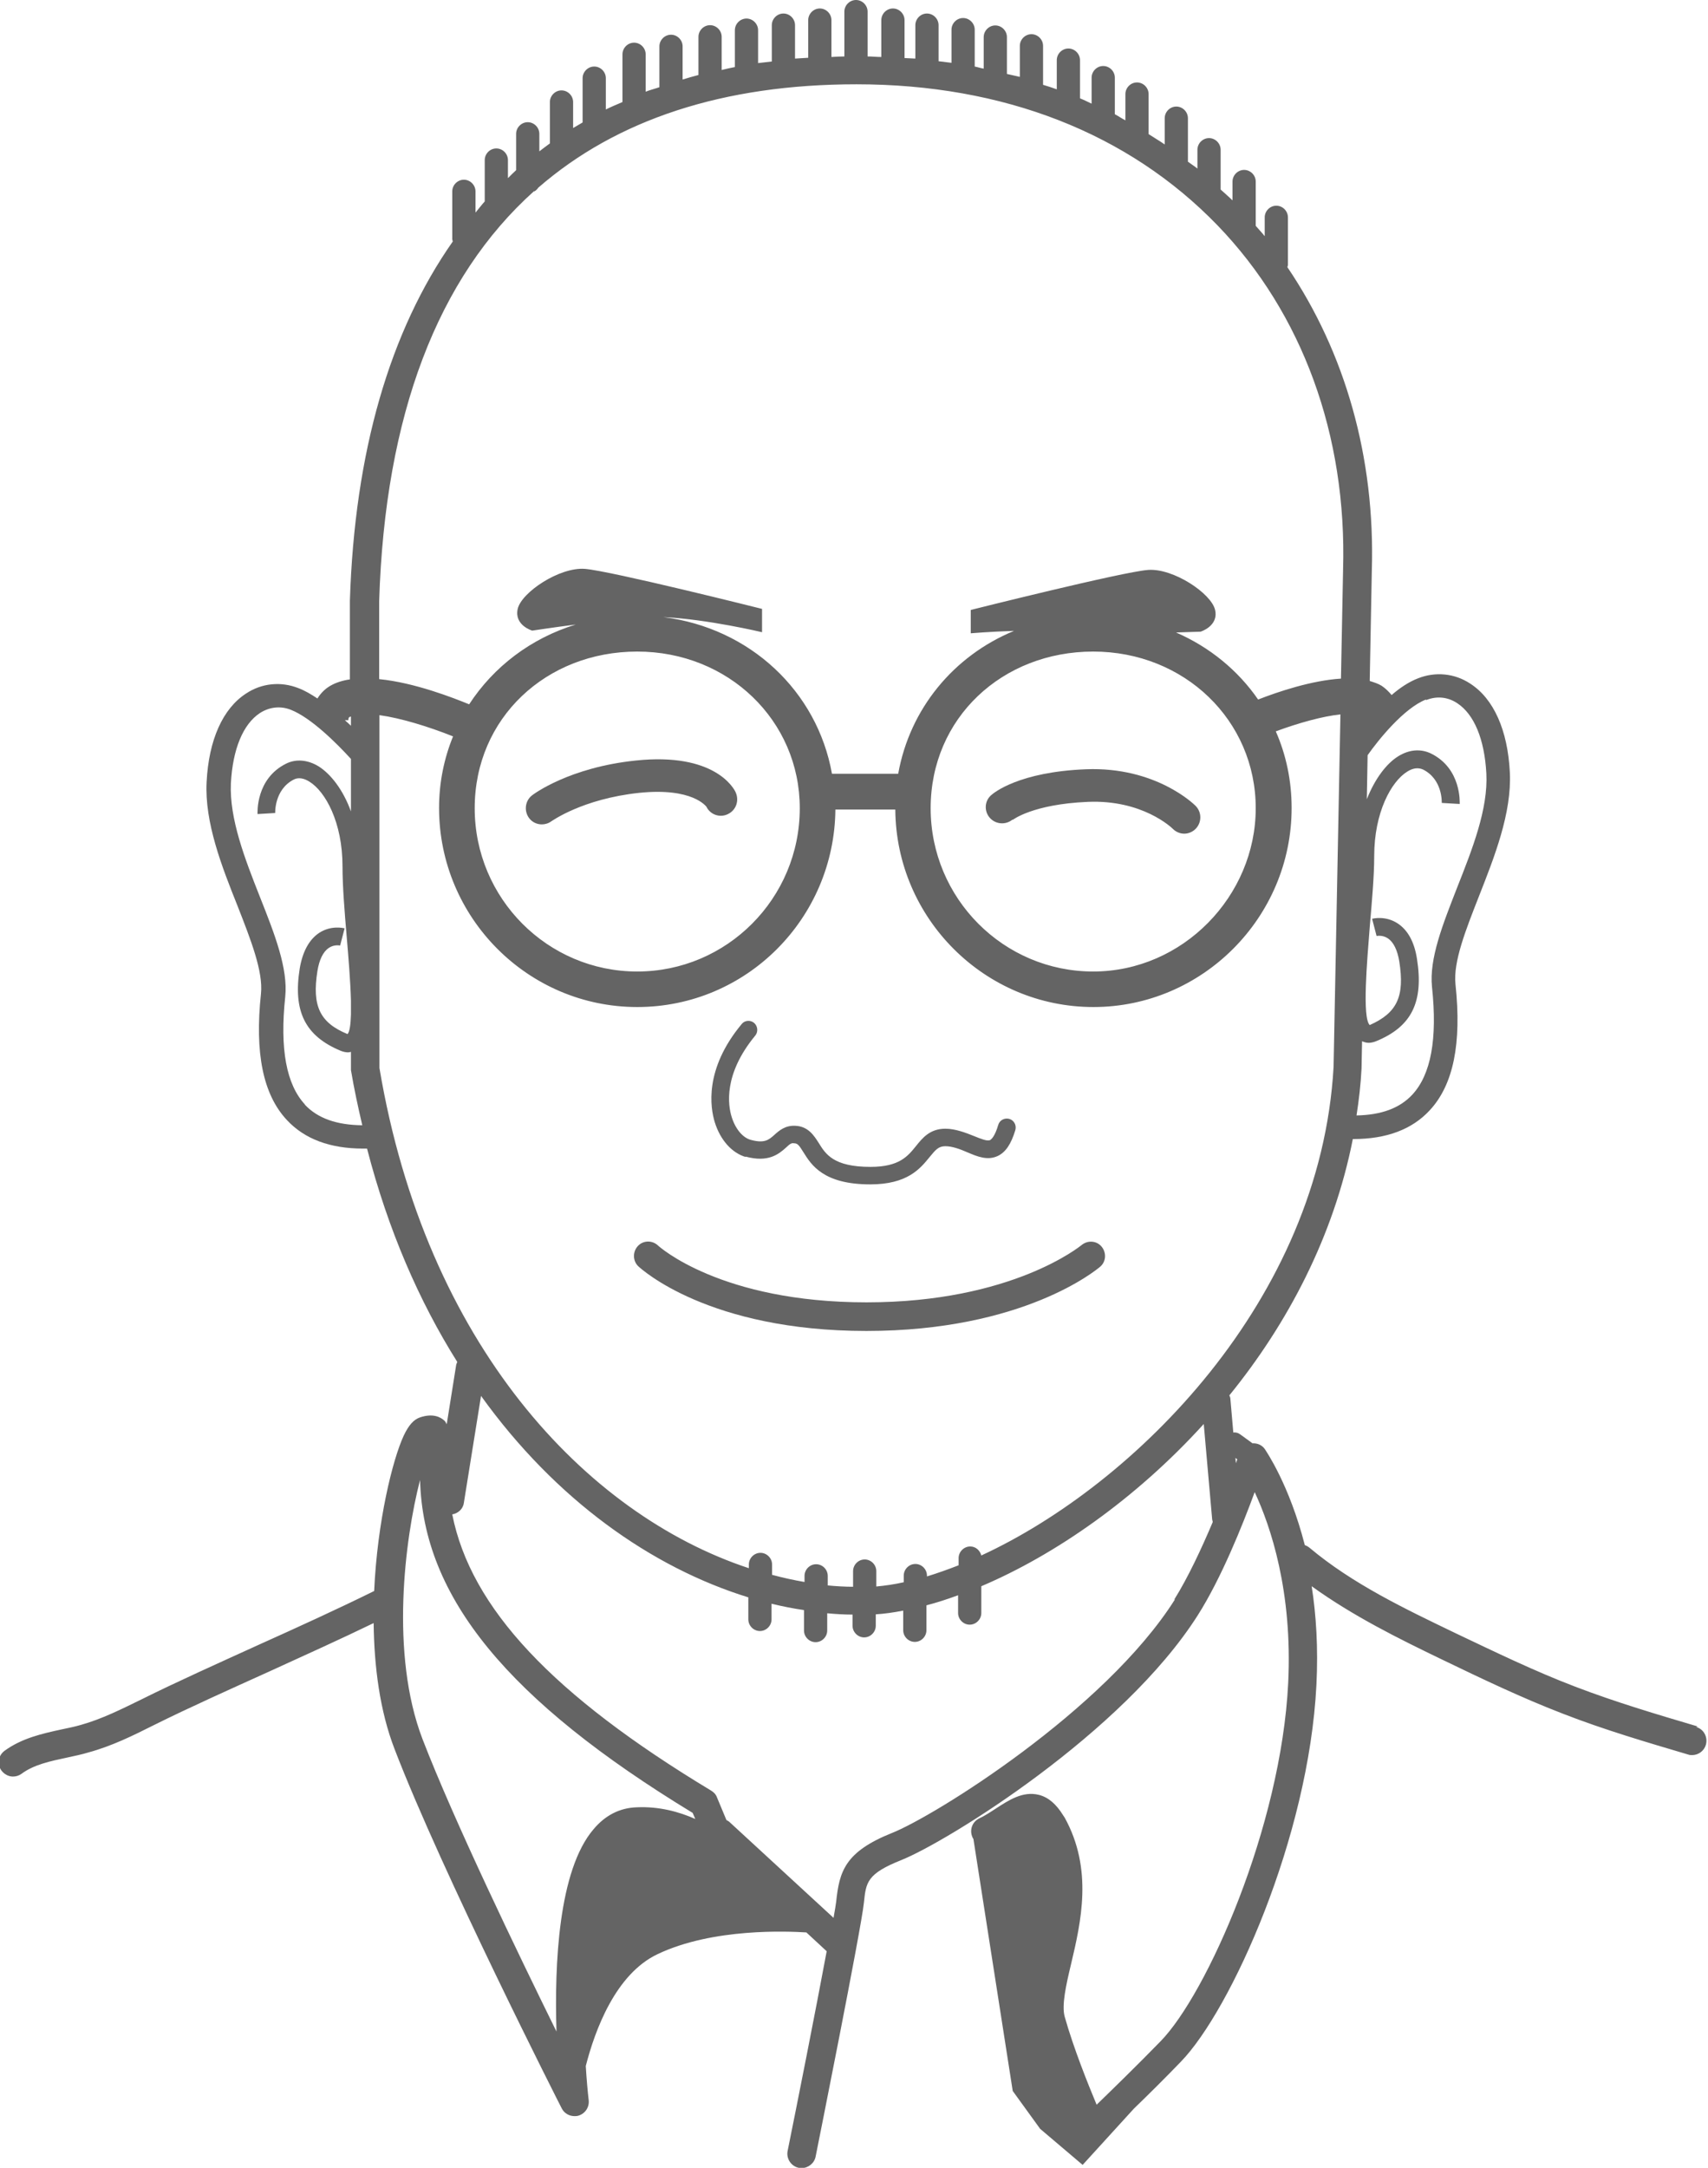 <svg width="123" height="156" viewBox="0 0 123 156" fill="none" xmlns="http://www.w3.org/2000/svg">
<g clip-path="url(#clip0_51_260)">
<path d="M122.259 124.239C119.352 123.381 116.33 122.484 113.442 121.378C110.535 120.271 107.665 118.879 104.853 117.544C101.205 115.789 97.423 113.996 94.307 111.382C94.193 111.287 94.079 111.23 93.965 111.191C92.844 106.823 91.172 104.42 91.077 104.267C90.868 103.981 90.545 103.847 90.203 103.866L89.309 103.218C89.157 103.103 88.986 103.065 88.815 103.084L88.606 100.681C88.606 100.585 88.568 100.49 88.53 100.414C92.73 95.244 96.036 88.987 97.423 81.968C97.423 81.968 97.442 81.968 97.461 81.968C99.837 81.968 101.68 81.281 102.953 79.908C104.663 78.076 105.271 75.1 104.815 70.828C104.644 69.206 105.556 66.917 106.506 64.495C107.608 61.69 108.881 58.505 108.729 55.567C108.577 52.553 107.57 50.283 105.879 49.196C104.758 48.452 103.371 48.318 102.117 48.814C101.471 49.062 100.806 49.501 100.217 50.016C100.008 49.768 99.779 49.539 99.495 49.349C99.248 49.196 98.943 49.1 98.639 49.005L98.791 41.051C99.038 32.924 96.872 25.37 92.711 19.228C92.711 19.171 92.749 19.133 92.749 19.076V15.642C92.749 15.184 92.369 14.803 91.913 14.803C91.457 14.803 91.077 15.184 91.077 15.642V16.996C90.868 16.729 90.64 16.5 90.43 16.252V13.067C90.43 12.609 90.05 12.227 89.594 12.227C89.138 12.227 88.758 12.609 88.758 13.067V14.421C88.492 14.154 88.188 13.906 87.903 13.639V10.778C87.903 10.32 87.523 9.938 87.067 9.938C86.611 9.938 86.231 10.32 86.231 10.778V12.132C86.022 11.96 85.775 11.808 85.547 11.636V8.508C85.547 8.05 85.167 7.668 84.711 7.668C84.255 7.668 83.875 8.05 83.875 8.508V10.396C83.495 10.129 83.096 9.9 82.716 9.652V6.772C82.716 6.314 82.336 5.933 81.88 5.933C81.424 5.933 81.044 6.314 81.044 6.772V8.66C80.778 8.527 80.549 8.355 80.284 8.222V5.589C80.284 5.131 79.903 4.75 79.447 4.75C78.991 4.75 78.611 5.131 78.611 5.589V7.459C78.326 7.325 78.06 7.191 77.775 7.077V4.33C77.775 3.872 77.395 3.491 76.939 3.491C76.483 3.491 76.103 3.872 76.103 4.33V6.428C75.78 6.314 75.457 6.2 75.115 6.104V3.3C75.115 2.842 74.735 2.461 74.279 2.461C73.823 2.461 73.443 2.842 73.443 3.3V5.532C73.139 5.456 72.816 5.398 72.512 5.322V2.671C72.512 2.213 72.132 1.831 71.676 1.831C71.219 1.831 70.84 2.213 70.84 2.671V4.941C70.612 4.902 70.402 4.826 70.193 4.788V2.136C70.193 1.679 69.813 1.297 69.357 1.297C68.901 1.297 68.521 1.679 68.521 2.136V4.521C68.217 4.483 67.894 4.445 67.59 4.406V1.812C67.59 1.354 67.21 0.973 66.754 0.973C66.298 0.973 65.918 1.354 65.918 1.812V4.216C65.671 4.197 65.405 4.197 65.139 4.178V1.45C65.139 0.992 64.759 0.61 64.303 0.61C63.847 0.61 63.467 0.992 63.467 1.45V4.101C63.144 4.101 62.821 4.063 62.479 4.063V0.839C62.479 0.382 62.099 0 61.642 0C61.187 0 60.806 0.382 60.806 0.839V4.063C60.502 4.063 60.198 4.082 59.875 4.101V1.45C59.875 0.992 59.495 0.61 59.039 0.61C58.583 0.61 58.203 0.992 58.203 1.45V4.158C57.88 4.178 57.557 4.197 57.253 4.216V1.812C57.253 1.354 56.873 0.973 56.417 0.973C55.961 0.973 55.581 1.354 55.581 1.812V4.426C55.258 4.464 54.916 4.502 54.593 4.54V2.175C54.593 1.717 54.213 1.335 53.757 1.335C53.301 1.335 52.921 1.717 52.921 2.175V4.826C52.598 4.883 52.294 4.96 51.971 5.036V2.651C51.971 2.194 51.59 1.812 51.134 1.812C50.678 1.812 50.298 2.194 50.298 2.651V5.398C49.918 5.494 49.538 5.608 49.158 5.723V3.338C49.158 2.88 48.778 2.499 48.322 2.499C47.866 2.499 47.486 2.88 47.486 3.338V6.276C47.163 6.39 46.821 6.467 46.498 6.6V3.91C46.498 3.453 46.118 3.071 45.662 3.071C45.206 3.071 44.826 3.453 44.826 3.91V7.344C44.427 7.516 44.009 7.687 43.629 7.878V5.627C43.629 5.169 43.249 4.788 42.792 4.788C42.337 4.788 41.956 5.169 41.956 5.627V8.813C41.728 8.946 41.5 9.08 41.272 9.213V7.344C41.272 6.886 40.892 6.505 40.436 6.505C39.98 6.505 39.6 6.886 39.6 7.344V10.32C39.334 10.511 39.087 10.701 38.84 10.892V9.633C38.84 9.175 38.46 8.794 38.004 8.794C37.548 8.794 37.168 9.175 37.168 9.633V12.246C36.959 12.437 36.769 12.628 36.579 12.819V11.522C36.579 11.064 36.199 10.682 35.743 10.682C35.287 10.682 34.907 11.064 34.907 11.522V14.497C34.679 14.745 34.47 15.032 34.242 15.299V13.773C34.242 13.315 33.862 12.933 33.406 12.933C32.95 12.933 32.569 13.315 32.569 13.773V17.206C32.569 17.206 32.588 17.321 32.607 17.378C28.085 23.825 25.539 32.486 25.197 43.225V48.891C24.665 48.967 24.19 49.12 23.791 49.349C23.392 49.577 23.087 49.902 22.859 50.264C22.403 49.959 21.947 49.692 21.491 49.52C20.237 49.024 18.85 49.158 17.729 49.902C16.038 50.989 15.031 53.259 14.879 56.273C14.727 59.191 15.981 62.377 17.102 65.181C18.052 67.604 18.964 69.912 18.793 71.514C18.337 75.787 18.945 78.763 20.655 80.594C21.928 81.968 23.771 82.654 26.147 82.654C26.242 82.654 26.337 82.654 26.432 82.654C27.952 88.53 30.194 93.661 32.931 98.01C32.911 98.067 32.873 98.125 32.855 98.201L32.17 102.493C32.17 102.493 32.094 102.321 32.018 102.245C31.714 101.959 31.163 101.692 30.251 101.997C29.795 102.15 29.434 102.55 29.073 103.313C28.275 105.03 27.173 109.475 26.945 114.492C24.437 115.731 21.472 117.086 18.584 118.383C15.696 119.699 12.712 121.034 10.185 122.293C8.779 122.98 7.335 123.705 5.834 124.125C5.378 124.258 4.903 124.354 4.446 124.449C3.04 124.754 1.577 125.079 0.323 125.994C-0.133 126.338 -0.228 126.967 0.114 127.425C0.323 127.692 0.627 127.844 0.931 127.844C1.14 127.844 1.349 127.787 1.539 127.654C2.432 126.986 3.61 126.738 4.865 126.471C5.378 126.357 5.872 126.261 6.366 126.109C8.057 125.651 9.596 124.888 11.078 124.144C13.567 122.904 16.551 121.569 19.42 120.271C21.966 119.108 24.589 117.925 26.907 116.8C26.945 119.909 27.344 123.114 28.427 125.899C31.828 134.75 40.36 151.555 40.455 151.727C40.626 152.07 40.987 152.28 41.367 152.28C41.462 152.28 41.557 152.28 41.671 152.242C42.147 152.09 42.45 151.632 42.394 151.136C42.318 150.487 42.242 149.629 42.184 148.675C42.849 146.081 44.332 142.056 47.353 140.625C51.362 138.718 56.778 138.985 58.07 139.061L59.533 140.415C58.735 144.707 57.367 151.594 56.721 154.779C56.607 155.332 56.968 155.886 57.519 156C57.595 156 57.652 156.019 57.728 156.019C58.203 156.019 58.64 155.676 58.735 155.199C58.868 154.531 62.023 138.794 62.213 136.924C62.365 135.456 62.422 134.845 64.911 133.853C68.198 132.537 80.853 124.735 86.25 116.247C87.941 113.595 89.48 109.761 90.355 107.376C91.495 109.818 93.091 114.511 92.768 121.111C92.255 131.488 86.896 143.506 83.571 146.901C81.861 148.656 80.075 150.392 78.972 151.46C78.345 149.953 77.319 147.416 76.673 145.127C76.445 144.307 76.768 142.857 77.129 141.35C77.851 138.298 78.725 134.521 76.673 130.801C76.635 130.744 76.597 130.687 76.559 130.63C76.065 129.828 75.495 129.332 74.811 129.161C73.652 128.875 72.645 129.542 71.676 130.172C71.296 130.42 70.915 130.668 70.516 130.858C70.003 131.106 69.794 131.717 70.041 132.232C70.041 132.27 70.079 132.289 70.098 132.327L72.93 150.468L74.906 153.196L77.965 155.79L81.652 151.746C82.659 150.773 83.856 149.591 85.034 148.37C88.644 144.65 94.25 132.251 94.801 121.244C94.934 118.574 94.782 116.208 94.459 114.148C97.423 116.285 100.692 117.906 103.903 119.451C106.715 120.806 109.623 122.198 112.606 123.343C115.551 124.487 118.611 125.384 121.575 126.261C121.67 126.299 121.765 126.299 121.86 126.299C122.297 126.299 122.715 126.013 122.848 125.555C123 125.002 122.696 124.43 122.145 124.277L122.259 124.239ZM89.1 105.011C89.1 105.011 89.043 105.183 89.005 105.297L88.967 104.916L89.1 105.011ZM102.706 50.379C103.466 50.073 104.264 50.15 104.948 50.608C106.164 51.409 106.905 53.202 107.038 55.663C107.171 58.219 106.031 61.099 104.929 63.884C103.903 66.516 102.915 68.977 103.124 71.018C103.523 74.776 103.048 77.332 101.699 78.782C100.787 79.755 99.475 80.232 97.689 80.27C97.86 79.164 97.993 78.038 98.05 76.894L98.088 74.929C98.221 74.986 98.373 75.043 98.563 75.043C98.715 75.043 98.905 75.005 99.096 74.929C101.661 73.88 102.535 72.106 102.041 68.996C101.851 67.775 101.376 66.917 100.635 66.44C99.779 65.887 98.905 66.097 98.81 66.116L99.133 67.356C99.133 67.356 99.552 67.26 99.951 67.528C100.35 67.795 100.635 68.367 100.768 69.187C101.167 71.705 100.616 72.888 98.639 73.765C98.088 73.231 98.449 69.168 98.639 66.726C98.791 64.933 98.962 63.083 98.962 61.614C98.962 58.447 100.198 56.235 101.338 55.529C101.756 55.262 102.136 55.224 102.478 55.376C103.884 56.082 103.827 57.704 103.827 57.78L104.473 57.818L105.119 57.856C105.119 57.761 105.252 55.319 103.067 54.232C102.326 53.869 101.49 53.927 100.692 54.423C99.856 54.938 99.019 56.025 98.43 57.513L98.487 54.346C99.266 53.24 101.091 50.97 102.687 50.34L102.706 50.379ZM38.479 13.773C38.593 13.715 38.688 13.62 38.764 13.505C44.408 8.603 52.084 6.066 61.681 6.066C72.265 6.066 81.253 9.576 87.675 16.214C93.794 22.547 97.005 31.341 96.72 40.993L96.568 48.834C94.459 48.967 92.065 49.768 90.602 50.34C89.157 48.242 87.105 46.563 84.692 45.514C85.756 45.476 86.459 45.457 86.459 45.457C86.459 45.457 87.77 45.056 87.504 43.893C87.238 42.71 84.502 40.879 82.678 41.013C80.853 41.146 69.908 43.893 69.908 43.893V45.572C69.908 45.572 71.276 45.457 73.025 45.4C68.673 47.193 65.519 51.008 64.683 55.682H59.913C58.849 49.73 54.004 45.19 47.771 44.408C50.963 44.56 54.878 45.495 54.878 45.495V43.817C54.878 43.817 43.933 41.07 42.108 40.936C40.284 40.803 37.548 42.634 37.282 43.817C37.016 44.999 38.327 45.381 38.327 45.381C38.327 45.381 39.695 45.171 41.462 44.942C38.232 45.934 35.553 47.975 33.786 50.684C32.664 50.226 29.852 49.12 27.306 48.872V43.244C27.724 29.853 31.524 19.972 38.46 13.754L38.479 13.773ZM78.725 46.888C85.3 46.888 90.43 51.847 90.43 58.161C90.43 64.475 85.186 69.912 78.725 69.912C72.265 69.912 67.02 64.647 67.02 58.161C67.02 51.676 72.17 46.888 78.725 46.888ZM57.595 58.161C57.595 64.647 52.35 69.912 45.89 69.912C39.429 69.912 34.185 64.647 34.185 58.161C34.185 51.676 39.334 46.888 45.89 46.888C52.446 46.888 57.595 51.847 57.595 58.161ZM25.083 51.828C25.083 51.638 25.14 51.618 25.197 51.58C25.216 51.58 25.254 51.58 25.273 51.561V52.229C25.14 52.095 24.988 51.962 24.836 51.828H25.064H25.083ZM21.966 79.488C20.617 78.038 20.142 75.482 20.541 71.724C20.75 69.702 19.781 67.222 18.736 64.59C17.634 61.805 16.513 58.924 16.627 56.368C16.76 53.908 17.501 52.114 18.717 51.313C19.401 50.874 20.199 50.779 20.959 51.084C22.403 51.657 24.228 53.469 25.273 54.613V58.39C24.703 56.826 23.828 55.72 22.973 55.166C22.175 54.671 21.32 54.594 20.598 54.957C18.413 56.044 18.546 58.486 18.546 58.581L19.819 58.505C19.819 58.505 19.743 56.826 21.149 56.101C21.472 55.93 21.871 55.987 22.289 56.254C23.43 56.96 24.665 59.172 24.665 62.339C24.665 63.789 24.817 65.639 24.969 67.432C25.083 68.767 25.235 70.561 25.273 72.01V73.002C25.254 73.727 25.178 74.261 25.026 74.414C23.03 73.594 22.46 72.392 22.859 69.874C22.992 69.054 23.277 68.481 23.677 68.214C24.076 67.947 24.475 68.043 24.494 68.043L24.817 66.803C24.722 66.784 23.848 66.574 22.992 67.127C22.27 67.604 21.795 68.462 21.586 69.683C21.092 72.773 21.966 74.547 24.532 75.616C24.722 75.692 24.912 75.73 25.064 75.73C25.14 75.73 25.197 75.711 25.273 75.692V77.008C25.501 78.362 25.786 79.679 26.09 80.976C24.247 80.957 22.878 80.48 21.947 79.488H21.966ZM27.344 51.466C28.864 51.676 30.859 52.286 32.626 52.992C31.98 54.575 31.619 56.311 31.619 58.142C31.619 66.04 38.023 72.468 45.89 72.468C53.757 72.468 60.084 66.097 60.16 58.257H64.474C64.531 66.097 70.915 72.468 78.744 72.468C86.573 72.468 93.015 66.04 93.015 58.142C93.015 56.178 92.616 54.308 91.875 52.63C93.528 52.019 95.257 51.542 96.53 51.409L96.036 76.779C95.086 93.566 81.709 106.842 70.668 111.935C70.573 111.573 70.269 111.287 69.87 111.287C69.414 111.287 69.034 111.668 69.034 112.126V112.641C68.255 112.946 67.495 113.214 66.754 113.442V113.385C66.754 112.927 66.374 112.546 65.918 112.546C65.462 112.546 65.082 112.927 65.082 113.385V113.862C64.398 114.015 63.733 114.11 63.106 114.167V113.061C63.106 112.603 62.726 112.222 62.27 112.222C61.813 112.222 61.434 112.603 61.434 113.061V114.186C60.825 114.186 60.217 114.148 59.609 114.091V113.404C59.609 112.946 59.229 112.565 58.773 112.565C58.317 112.565 57.937 112.946 57.937 113.404V113.843C57.158 113.709 56.379 113.538 55.6 113.328V112.584C55.6 112.126 55.22 111.745 54.764 111.745C54.308 111.745 53.928 112.126 53.928 112.584V112.851C42.146 108.96 30.669 96.713 27.325 76.856V51.466H27.344ZM40.075 146.195C37.301 140.568 32.702 131.049 30.422 125.136C28.085 119.032 29.149 110.753 30.251 106.499C30.46 114.93 36.598 122.389 49.88 130.458L50.07 130.897C48.911 130.382 47.467 129.981 45.852 130.057C44.636 130.095 43.591 130.63 42.755 131.621C40.208 134.578 39.923 141.388 40.075 146.195ZM84.597 115.121C79.542 123.095 67.267 130.706 64.227 131.908C60.844 133.262 60.445 134.674 60.217 136.848C60.198 137.039 60.122 137.459 60.027 138.012L52.502 131.087C52.502 131.087 52.389 131.011 52.312 130.973L51.628 129.332C51.552 129.123 51.4 128.97 51.21 128.855C39.809 121.988 33.9 115.712 32.569 108.979C32.987 108.902 33.349 108.597 33.406 108.139L34.641 100.452C40.018 107.93 46.916 112.794 53.89 114.949V116.533C53.89 116.99 54.27 117.372 54.726 117.372C55.182 117.372 55.562 116.99 55.562 116.533V115.407C56.341 115.598 57.12 115.751 57.899 115.865V117.334C57.899 117.792 58.279 118.173 58.735 118.173C59.191 118.173 59.571 117.792 59.571 117.334V116.094C60.179 116.151 60.787 116.189 61.395 116.189V116.99C61.395 117.448 61.776 117.83 62.232 117.83C62.688 117.83 63.068 117.448 63.068 116.99V116.17C63.695 116.132 64.36 116.037 65.044 115.903V117.315C65.044 117.773 65.424 118.154 65.88 118.154C66.336 118.154 66.716 117.773 66.716 117.315V115.522C67.457 115.331 68.217 115.083 68.996 114.797V116.075C68.996 116.533 69.376 116.914 69.832 116.914C70.288 116.914 70.668 116.533 70.668 116.075V114.148C75.97 111.897 81.785 107.872 86.687 102.474L87.295 109.36C87.295 109.36 87.333 109.475 87.333 109.532C86.535 111.42 85.566 113.5 84.578 115.083L84.597 115.121Z" fill="#646464"/>
<path d="M39.011 59.325C39.258 59.325 39.505 59.249 39.714 59.096C39.733 59.096 41.918 57.494 46.023 57.055C49.899 56.655 50.849 58.047 50.868 58.047C51.153 58.639 51.856 58.867 52.426 58.581C53.016 58.295 53.244 57.608 52.978 57.017C52.845 56.712 51.438 54.137 45.795 54.728C40.987 55.224 38.422 57.151 38.327 57.227C37.814 57.608 37.719 58.352 38.099 58.867C38.327 59.173 38.669 59.325 39.03 59.325H39.011Z" fill="#646464"/>
<path d="M72.93 59.001C72.93 59.001 74.355 57.875 78.326 57.704C82.279 57.532 84.388 59.573 84.464 59.649C84.692 59.878 84.996 59.993 85.281 59.993C85.566 59.993 85.87 59.878 86.098 59.649C86.554 59.191 86.554 58.447 86.098 57.99C85.984 57.875 83.229 55.166 78.212 55.357C73.367 55.548 71.562 57.055 71.372 57.227C70.897 57.646 70.859 58.371 71.277 58.848C71.695 59.325 72.417 59.382 72.911 58.982L72.93 59.001Z" fill="#646464"/>
<path d="M53.681 83.227C55.334 83.685 56.094 83.036 56.588 82.597C56.873 82.33 56.987 82.235 57.177 82.273C57.443 82.273 57.538 82.406 57.861 82.922C58.431 83.837 59.305 85.23 62.669 85.23C65.348 85.23 66.26 84.104 66.944 83.265C67.381 82.731 67.59 82.483 68.084 82.483C68.559 82.483 69.148 82.693 69.661 82.922C70.383 83.227 71.106 83.532 71.847 83.189C72.417 82.922 72.816 82.33 73.12 81.319C73.215 80.976 73.025 80.613 72.683 80.518C72.341 80.423 71.98 80.613 71.885 80.957C71.638 81.796 71.391 81.987 71.296 82.044C71.087 82.139 70.63 81.949 70.155 81.758C69.585 81.529 68.806 81.224 68.084 81.224C66.963 81.224 66.431 81.891 65.956 82.483C65.367 83.208 64.759 83.971 62.688 83.971C60.027 83.971 59.457 83.055 58.963 82.254C58.621 81.72 58.203 81.052 57.272 81.014C56.55 80.976 56.113 81.357 55.771 81.663C55.353 82.044 55.03 82.292 54.061 82.025C53.491 81.872 52.959 81.243 52.693 80.385C52.426 79.545 52.084 77.313 54.384 74.528C54.612 74.261 54.574 73.842 54.308 73.613C54.042 73.384 53.624 73.422 53.415 73.689C50.697 76.951 51.153 79.717 51.476 80.766C51.876 82.044 52.712 82.979 53.719 83.265L53.681 83.227Z" fill="#646464"/>
<path d="M62.384 95.779C73.728 95.779 78.991 91.353 79.219 91.162C79.656 90.8 79.694 90.151 79.333 89.713C78.972 89.274 78.326 89.236 77.889 89.598C77.832 89.636 72.911 93.719 62.403 93.719C51.895 93.719 47.448 89.694 47.372 89.617C46.954 89.236 46.308 89.255 45.928 89.674C45.548 90.094 45.567 90.743 45.966 91.124C46.175 91.315 51.02 95.779 62.403 95.779H62.384Z" fill="#646464"/>
</g>
<defs>
<clipPath id="clip0_51_260">
<rect width="123" height="156" fill="white"/>
</clipPath>
</defs>
</svg>
